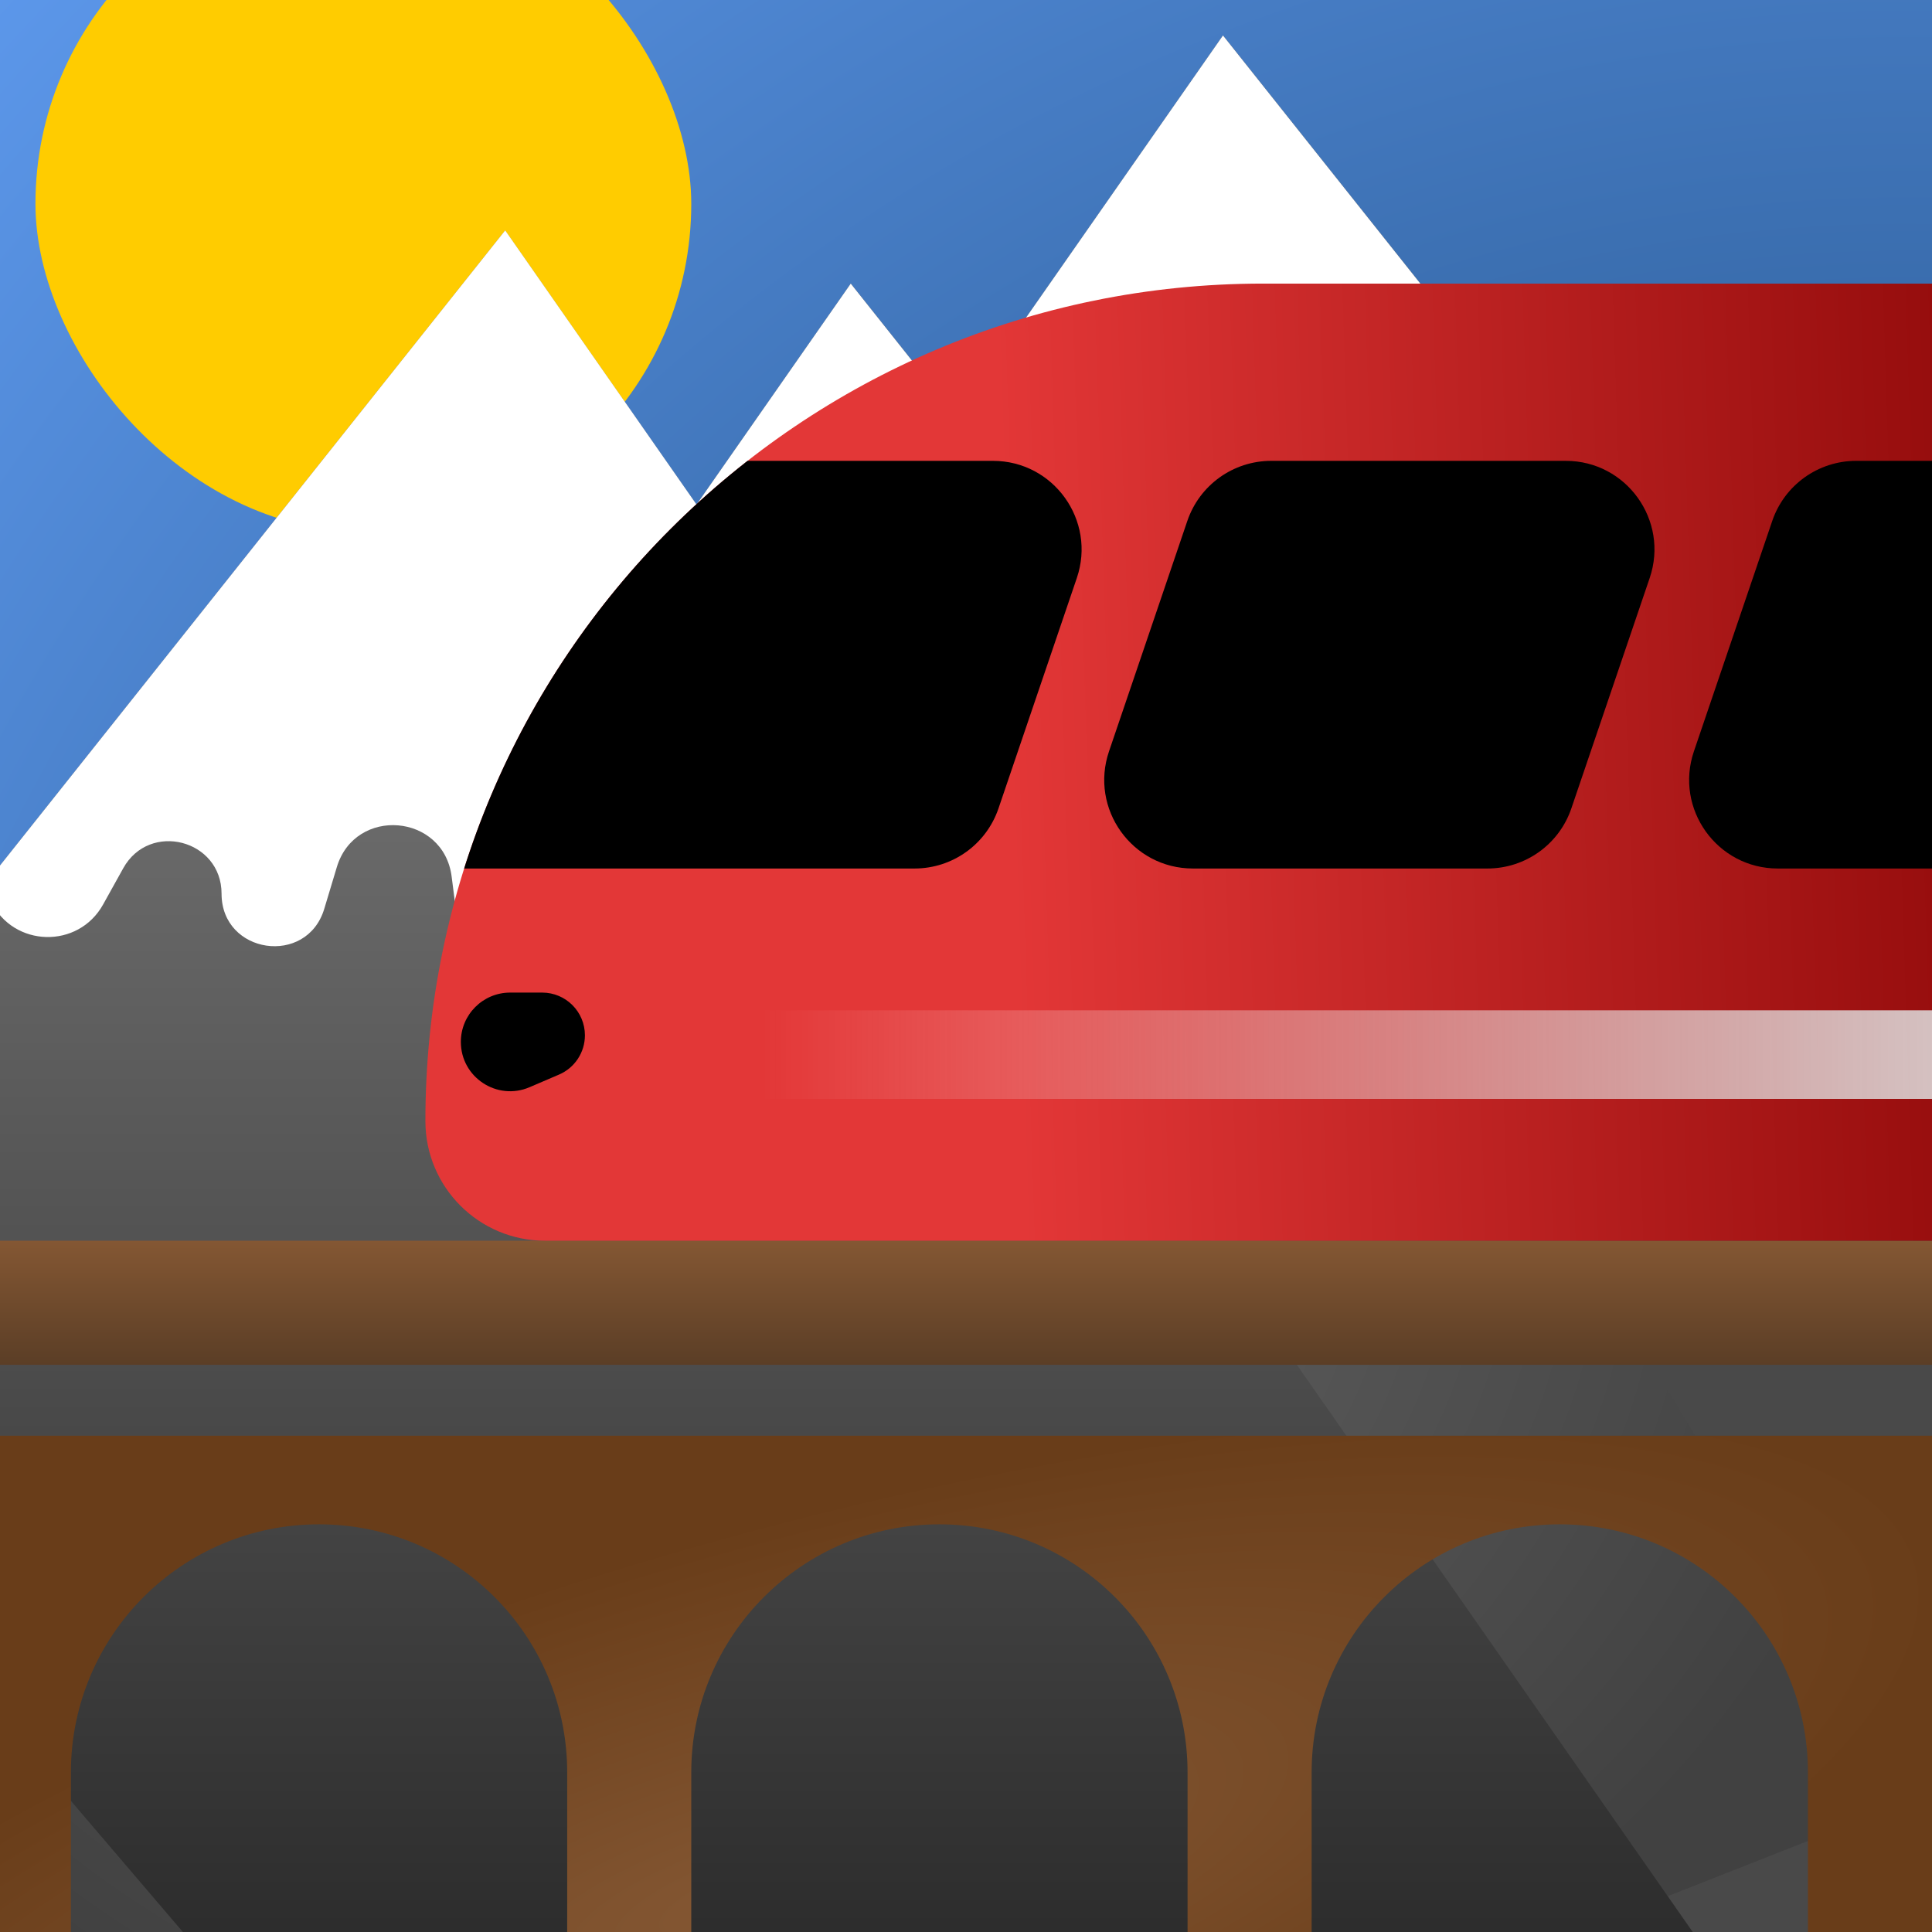 <svg width="109" height="109" viewBox="0 0 109 109" fill="none" xmlns="http://www.w3.org/2000/svg">
<g clip-path="url(#clip0_921_115)">
<rect width="109" height="109" fill="url(#paint0_radial_921_115)"/>
<path d="M84 18L119 62L129.5 82L94.5 123L17 114L84 18Z" fill="#8A8A8A"/>
<path d="M84 18L119 62L129.5 82L94.5 123L17 114L84 18Z" fill="#8A8A8A"/>
<path d="M84 18L119 62L129.5 82L94.5 123L17 114L84 18Z" fill="#8A8A8A"/>
<path d="M83.998 18L113.43 55L113.004 55.868C111.737 58.456 108.083 58.55 106.684 56.031L105.547 53.985C104.064 51.315 100 52.368 100 55.422C100 58.829 95.19 59.538 94.207 56.276L93.496 53.918C92.461 50.485 87.475 50.898 87.019 54.454L86.724 56.754C86.582 57.862 85.962 58.852 85.027 59.463L79.496 63.079C76.654 64.938 72.838 63.29 72.24 59.947C71.649 56.632 67.884 54.976 65.04 56.779L50.498 66L83.998 18Z" fill="white"/>
<g filter="url(#filter0_f_921_115)">
<rect x="2" y="-7" width="37" height="37" rx="18.5" fill="#FFCC00"/>
</g>
<path d="M69 2L104 46L114.5 66V111.5L79.5 107L2 98L69 2Z" fill="#494949"/>
<path d="M68.998 2L98.43 39L98.004 39.868C96.737 42.456 93.083 42.55 91.684 40.031L90.547 37.985C89.064 35.315 85 36.368 85 39.422C85 42.829 80.19 43.538 79.207 40.276L78.496 37.918C77.461 34.485 72.475 34.898 72.019 38.454L71.724 40.754C71.582 41.862 70.962 42.852 70.027 43.463L64.496 47.079C61.654 48.938 57.837 47.29 57.24 43.947C56.649 40.632 52.884 38.976 50.04 40.779L35.498 50L68.998 2Z" fill="white"/>
<path d="M48 16L83 60L108 101.5L58.5 121L-19 112L48 16Z" fill="url(#paint1_radial_921_115)"/>
<path d="M47.998 16L77.43 53L77.004 53.868C75.737 56.456 72.083 56.55 70.684 54.031L69.547 51.985C68.064 49.315 64 50.368 64 53.422C64 56.829 59.19 57.538 58.206 54.276L57.496 51.918C56.461 48.485 51.475 48.898 51.019 52.454L50.724 54.754C50.582 55.862 49.962 56.852 49.027 57.463L43.496 61.079C40.654 62.938 36.837 61.29 36.24 57.947C35.649 54.632 31.884 52.976 29.04 54.779L14.498 64L47.998 16Z" fill="white"/>
<path d="M28.5 13L-6.5 57L-17 77L18 118L95.5 109L28.5 13Z" fill="url(#paint2_linear_921_115)"/>
<path d="M28.502 13L-0.93 50L-0.504 50.868C0.763 53.456 4.417 53.55 5.816 51.031L6.953 48.985C8.436 46.315 12.5 47.368 12.5 50.422C12.5 53.829 17.31 54.538 18.294 51.276L19.004 48.918C20.039 45.485 25.025 45.898 25.481 49.454L25.776 51.754C25.918 52.862 26.538 53.852 27.473 54.463L33.004 58.079C35.846 59.938 39.663 58.29 40.26 54.947C40.851 51.632 44.616 49.976 47.46 51.779L62.002 61L28.502 13Z" fill="white"/>
<g filter="url(#filter1_d_921_115)">
<path fill-rule="evenodd" clip-rule="evenodd" d="M110 77H0V110H4.142C4.048 109.347 4 108.679 4 108V96C4 88.268 10.268 82 18 82C25.732 82 32 88.268 32 96V108C32 108.679 31.952 109.347 31.858 110H39.142C39.048 109.347 39 108.679 39 108V96C39 88.268 45.268 82 53 82C60.732 82 67 88.268 67 96V108C67 108.679 66.952 109.347 66.858 110H74.142C74.048 109.347 74 108.679 74 108V96C74 88.268 80.268 82 88 82C95.732 82 102 88.268 102 96V108C102 108.679 101.952 109.347 101.858 110H110V77Z" fill="url(#paint3_radial_921_115)"/>
</g>
<g filter="url(#filter2_d_921_115)">
<rect y="70" width="110" height="7" fill="url(#paint4_linear_921_115)"/>
</g>
<g clip-path="url(#clip1_921_115)">
<rect x="18" y="16" width="109" height="76" fill="url(#paint5_linear_921_115)"/>
<path d="M24 26H56.019C59.444 26 61.855 29.366 60.753 32.609L56.333 45.609C55.644 47.637 53.74 49 51.599 49H24V26Z" fill="black"/>
<path d="M93.073 32.609C94.175 29.366 91.764 26 88.339 26H71.721C69.58 26 67.677 27.363 66.987 29.39L62.568 42.391C61.465 45.634 63.876 49 67.301 49H83.919C86.06 49 87.963 47.637 88.653 45.609L93.073 32.609Z" fill="black"/>
<path d="M126.073 32.609C127.175 29.366 124.764 26 121.339 26H104.721C102.58 26 100.677 27.363 99.987 29.39L95.567 42.391C94.465 45.634 96.876 49 100.301 49H116.919C119.06 49 120.964 47.637 121.653 45.609L126.073 32.609Z" fill="black"/>
<path d="M26 58.782C26 57.245 27.245 56 28.782 56H30.59C31.921 56 33 57.079 33 58.41V58.41C33 59.375 32.425 60.246 31.539 60.626L29.877 61.338C28.042 62.125 26 60.779 26 58.782V58.782Z" fill="black"/>
<rect x="43" y="57" width="77" height="5" fill="url(#paint6_linear_921_115)"/>
</g>
</g>
<defs>
<filter id="filter0_f_921_115" x="-30.7" y="-39.7" width="102.4" height="102.4" filterUnits="userSpaceOnUse" color-interpolation-filters="sRGB">
<feFlood flood-opacity="0" result="BackgroundImageFix"/>
<feBlend mode="normal" in="SourceGraphic" in2="BackgroundImageFix" result="shape"/>
<feGaussianBlur stdDeviation="16.35" result="effect1_foregroundBlur_921_115"/>
</filter>
<filter id="filter1_d_921_115" x="-4" y="77" width="118" height="41" filterUnits="userSpaceOnUse" color-interpolation-filters="sRGB">
<feFlood flood-opacity="0" result="BackgroundImageFix"/>
<feColorMatrix in="SourceAlpha" type="matrix" values="0 0 0 0 0 0 0 0 0 0 0 0 0 0 0 0 0 0 127 0" result="hardAlpha"/>
<feOffset dy="4"/>
<feGaussianBlur stdDeviation="2"/>
<feComposite in2="hardAlpha" operator="out"/>
<feColorMatrix type="matrix" values="0 0 0 0 0 0 0 0 0 0 0 0 0 0 0 0 0 0 0.25 0"/>
<feBlend mode="normal" in2="BackgroundImageFix" result="effect1_dropShadow_921_115"/>
<feBlend mode="normal" in="SourceGraphic" in2="effect1_dropShadow_921_115" result="shape"/>
</filter>
<filter id="filter2_d_921_115" x="-110" y="-40" width="330" height="227" filterUnits="userSpaceOnUse" color-interpolation-filters="sRGB">
<feFlood flood-opacity="0" result="BackgroundImageFix"/>
<feColorMatrix in="SourceAlpha" type="matrix" values="0 0 0 0 0 0 0 0 0 0 0 0 0 0 0 0 0 0 127 0" result="hardAlpha"/>
<feMorphology radius="10" operator="dilate" in="SourceAlpha" result="effect1_dropShadow_921_115"/>
<feOffset/>
<feGaussianBlur stdDeviation="50"/>
<feComposite in2="hardAlpha" operator="out"/>
<feColorMatrix type="matrix" values="0 0 0 0 0 0 0 0 0 0 0 0 0 0 0 0 0 0 1 0"/>
<feBlend mode="normal" in2="BackgroundImageFix" result="effect1_dropShadow_921_115"/>
<feBlend mode="normal" in="SourceGraphic" in2="effect1_dropShadow_921_115" result="shape"/>
</filter>
<radialGradient id="paint0_radial_921_115" cx="0" cy="0" r="1" gradientUnits="userSpaceOnUse" gradientTransform="translate(109 100.5) rotate(-140.288) scale(157.294)">
<stop stop-color="#0C355E"/>
<stop offset="1" stop-color="#609CF1"/>
</radialGradient>
<radialGradient id="paint1_radial_921_115" cx="0" cy="0" r="1" gradientUnits="userSpaceOnUse" gradientTransform="translate(44.5 68.5) rotate(-90) scale(52.5 63.5)">
<stop stop-color="#676767"/>
<stop offset="1" stop-color="#414141"/>
</radialGradient>
<linearGradient id="paint2_linear_921_115" x1="39.25" y1="13" x2="39.25" y2="118" gradientUnits="userSpaceOnUse">
<stop stop-color="#8A8A8A"/>
<stop offset="1" stop-color="#242424"/>
</linearGradient>
<radialGradient id="paint3_radial_921_115" cx="0" cy="0" r="1" gradientUnits="userSpaceOnUse" gradientTransform="translate(43.5 103) rotate(-16.365) scale(68.396 20.519)">
<stop stop-color="#845733"/>
<stop offset="1" stop-color="#693D19"/>
</radialGradient>
<linearGradient id="paint4_linear_921_115" x1="65.5" y1="77" x2="65.5" y2="70" gradientUnits="userSpaceOnUse">
<stop stop-color="#5B3E26"/>
<stop offset="1" stop-color="#845733"/>
</linearGradient>
<linearGradient id="paint5_linear_921_115" x1="57.155" y1="51.5" x2="126.992" y2="49.26" gradientUnits="userSpaceOnUse">
<stop stop-color="#E33737"/>
<stop offset="1" stop-color="#7E0000"/>
</linearGradient>
<linearGradient id="paint6_linear_921_115" x1="43" y1="59.5" x2="120" y2="59.5" gradientUnits="userSpaceOnUse">
<stop stop-color="white" stop-opacity="0"/>
<stop offset="1" stop-color="#D9D9D9"/>
</linearGradient>
<clipPath id="clip0_921_115">
<rect width="109" height="109" fill="white"/>
</clipPath>
<clipPath id="clip1_921_115">
<path d="M24 63.25C24 37.154 45.154 16 71.25 16H109V70H30.75C27.022 70 24 66.978 24 63.25V63.25Z" fill="white"/>
</clipPath>
</defs>
</svg>
